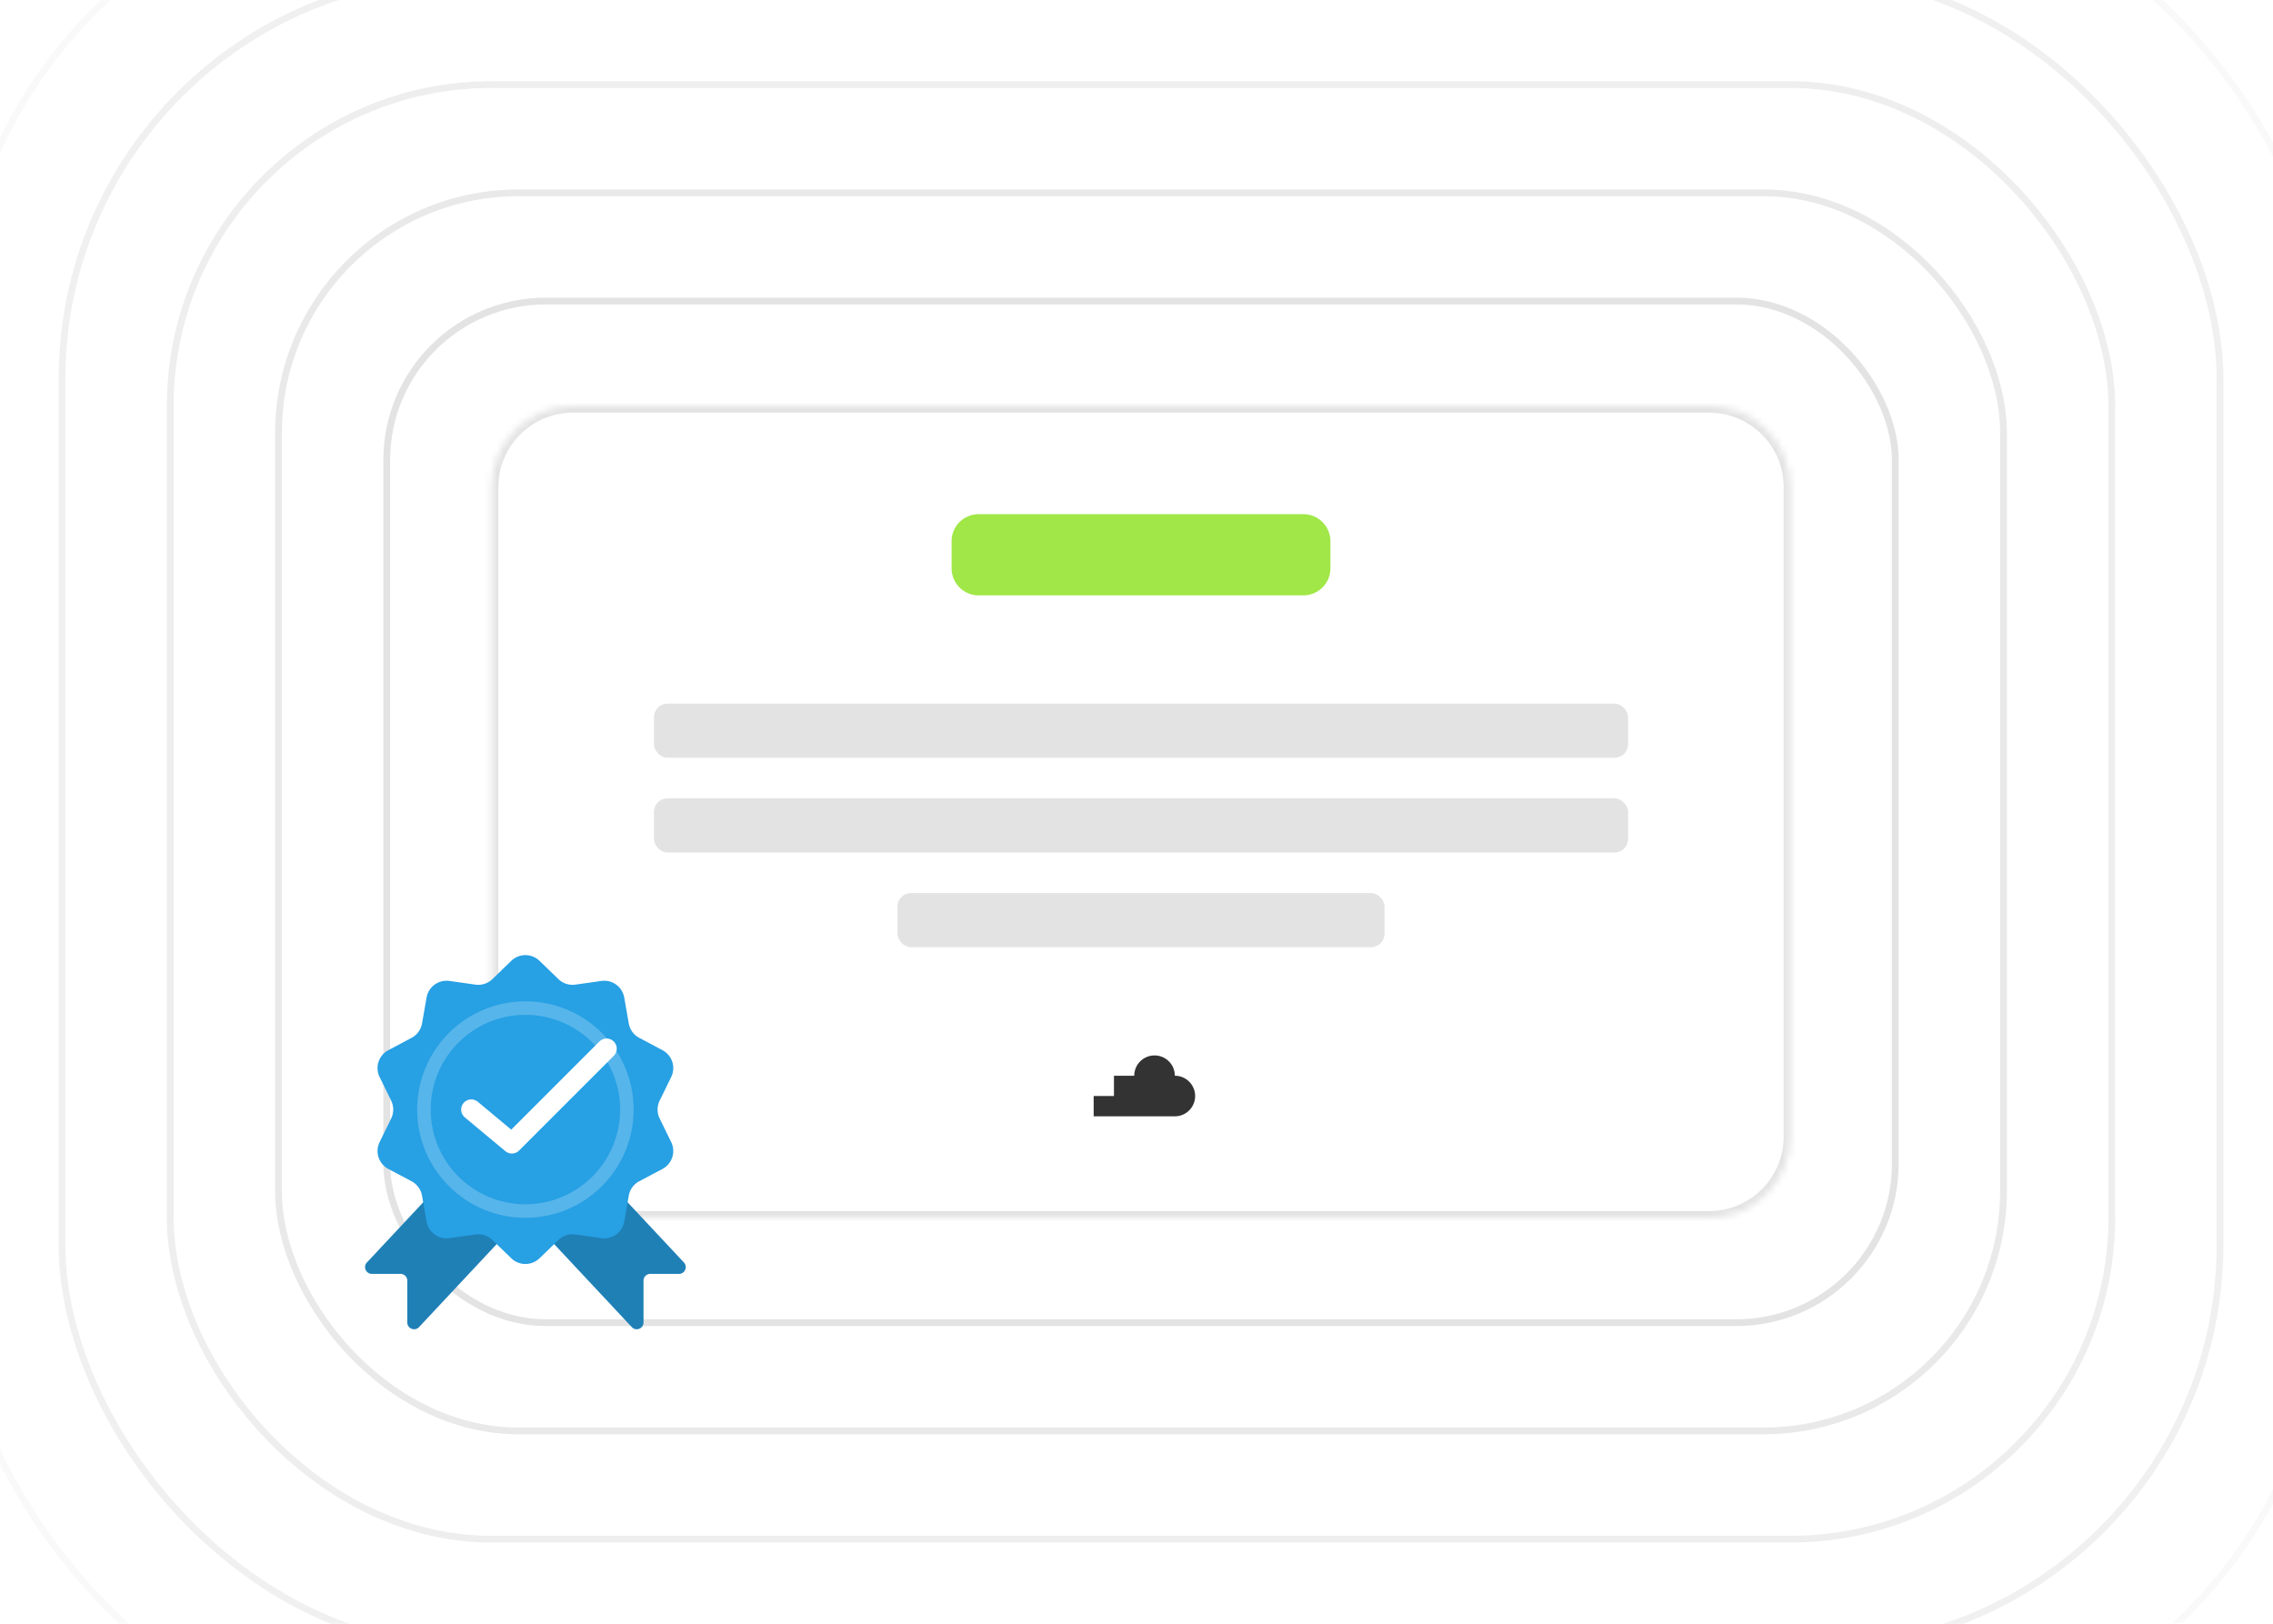 <svg xmlns="http://www.w3.org/2000/svg" width="336" height="240" fill="none" xmlns:v="https://vecta.io/nano"><g clip-path="url(#B)"><g stroke="#e3e3e3"><rect x="57.167" y="44.5" width="223" height="151" rx="23.5"/><rect opacity=".8" x="41.167" y="28.5" width="255" height="183" rx="35.5"/><rect opacity=".6" x="25.167" y="12.5" width="287" height="215" rx="47.5"/><rect opacity=".5" x="9.167" y="-3.5" width="319" height="247" rx="59.5"/><rect opacity=".2" x="-6.833" y="-19.5" width="351" height="279" rx="71.5"/></g><path fill="url(#paint0_linear_65_14183)" d="M0 0h331v240H0z"/><mask id="A" fill="#fff"><path d="M72.667 72c0-6.627 5.373-12 12-12h168c6.627 0 12 5.373 12 12v96c0 6.627-5.373 12-12 12h-168c-6.627 0-12-5.373-12-12V72z"/></mask><path d="M72.667 72c0-6.627 5.373-12 12-12h168c6.627 0 12 5.373 12 12v96c0 6.627-5.373 12-12 12h-168c-6.627 0-12-5.373-12-12V72z" fill="#fff"/><path d="M84.667 61h168v-2h-168v2zm179 11v96h2V72h-2zm-11 107h-168v2h168v-2zm-179-11V72h-2v96h2zm11 11c-6.075 0-11-4.925-11-11h-2c0 7.18 5.82 13 13 13v-2zm179-11c0 6.075-4.925 11-11 11v2c7.179 0 13-5.82 13-13h-2zm-11-107c6.075 0 11 4.925 11 11h2c0-7.18-5.821-13-13-13v2zm-168-2c-7.18 0-13 5.82-13 13h2c0-6.075 4.925-11 11-11v-2z" fill="#e3e3e3" mask="url(#A)"/><path d="M140.667 80a4 4 0 0 1 4-4h48a4 4 0 0 1 4 4v4a4 4 0 0 1-4 4h-48a4 4 0 0 1-4-4v-4z" fill="#a0e747"/><g fill="#131313"><rect opacity=".12" x="96.667" y="104" width="144" height="8" rx="2"/><rect opacity=".12" x="96.667" y="118" width="144" height="8" rx="2"/><rect opacity=".12" x="132.667" y="132" width="72" height="8" rx="2"/></g><path d="M173.667 159a3 3 0 1 0-6 0h-3v3h-3v3h12a3 3 0 1 0 0-6z" fill="#333"/><use href="#C" fill="#27a0e4"/><use href="#C" fill="#000" fill-opacity=".2"/><use href="#D" fill="#27a0e4"/><use href="#D" fill="#000" fill-opacity=".2"/><path d="M75.581 142.018a3 3 0 0 1 4.172 0l2.793 2.702a3 3 0 0 0 2.506.814l3.848-.544a3 3 0 0 1 3.375 2.452l.671 3.828a3 3 0 0 0 1.549 2.132l3.433 1.821a3 3 0 0 1 1.289 3.968l-1.707 3.492a3 3 0 0 0 0 2.634l1.707 3.492a3 3 0 0 1-1.289 3.968l-3.433 1.821a3 3 0 0 0-1.549 2.132l-.671 3.828a3 3 0 0 1-3.375 2.452l-3.848-.544a3 3 0 0 0-2.506.814l-2.793 2.702a3 3 0 0 1-4.172 0l-2.793-2.702a3 3 0 0 0-2.506-.814l-3.848.544a3 3 0 0 1-3.375-2.452l-.672-3.828a3 3 0 0 0-1.549-2.132l-3.433-1.821a3 3 0 0 1-1.289-3.968l1.707-3.492a3 3 0 0 0 0-2.634l-1.707-3.492a3 3 0 0 1 1.289-3.968l3.433-1.821a3 3 0 0 0 1.549-2.132l.672-3.828a3 3 0 0 1 3.375-2.452l3.848.544a3 3 0 0 0 2.506-.814l2.793-2.702z" fill="#27a0e4"/><g stroke="#fff"><circle cx="77.667" cy="164" r="15" stroke-opacity=".22" stroke-width="2"/><path d="M69.667 164l6 5 14-14" stroke-width="3" stroke-linecap="round" stroke-linejoin="round"/></g></g><defs><clipPath id="B"><path d="M0 16C0 7.163 7.163 0 16 0h304c8.837 0 16 7.163 16 16v208c0 8.837-7.163 16-16 16H16c-8.837 0-16-7.163-16-16V16z" fill="#fff"/></clipPath><path id="C" d="M93.392 196.151l-19.15-20.468c-.598-.639-.145-1.683.73-1.683h13.895a1 1 0 0 1 .73.317l11.495 12.285c.598.639.145 1.684-.73 1.684h-4.24a1 1 0 0 0-1 1v6.182c0 .907-1.111 1.345-1.73.683z"/><path id="D" d="M61.942 196.151l19.15-20.468c.598-.639.145-1.683-.73-1.683H66.467a1 1 0 0 0-.73.317l-11.495 12.285c-.598.639-.145 1.684.73 1.684h4.239a1 1 0 0 1 1 1v6.182c0 .907 1.111 1.345 1.73.683z"/></defs></svg>
